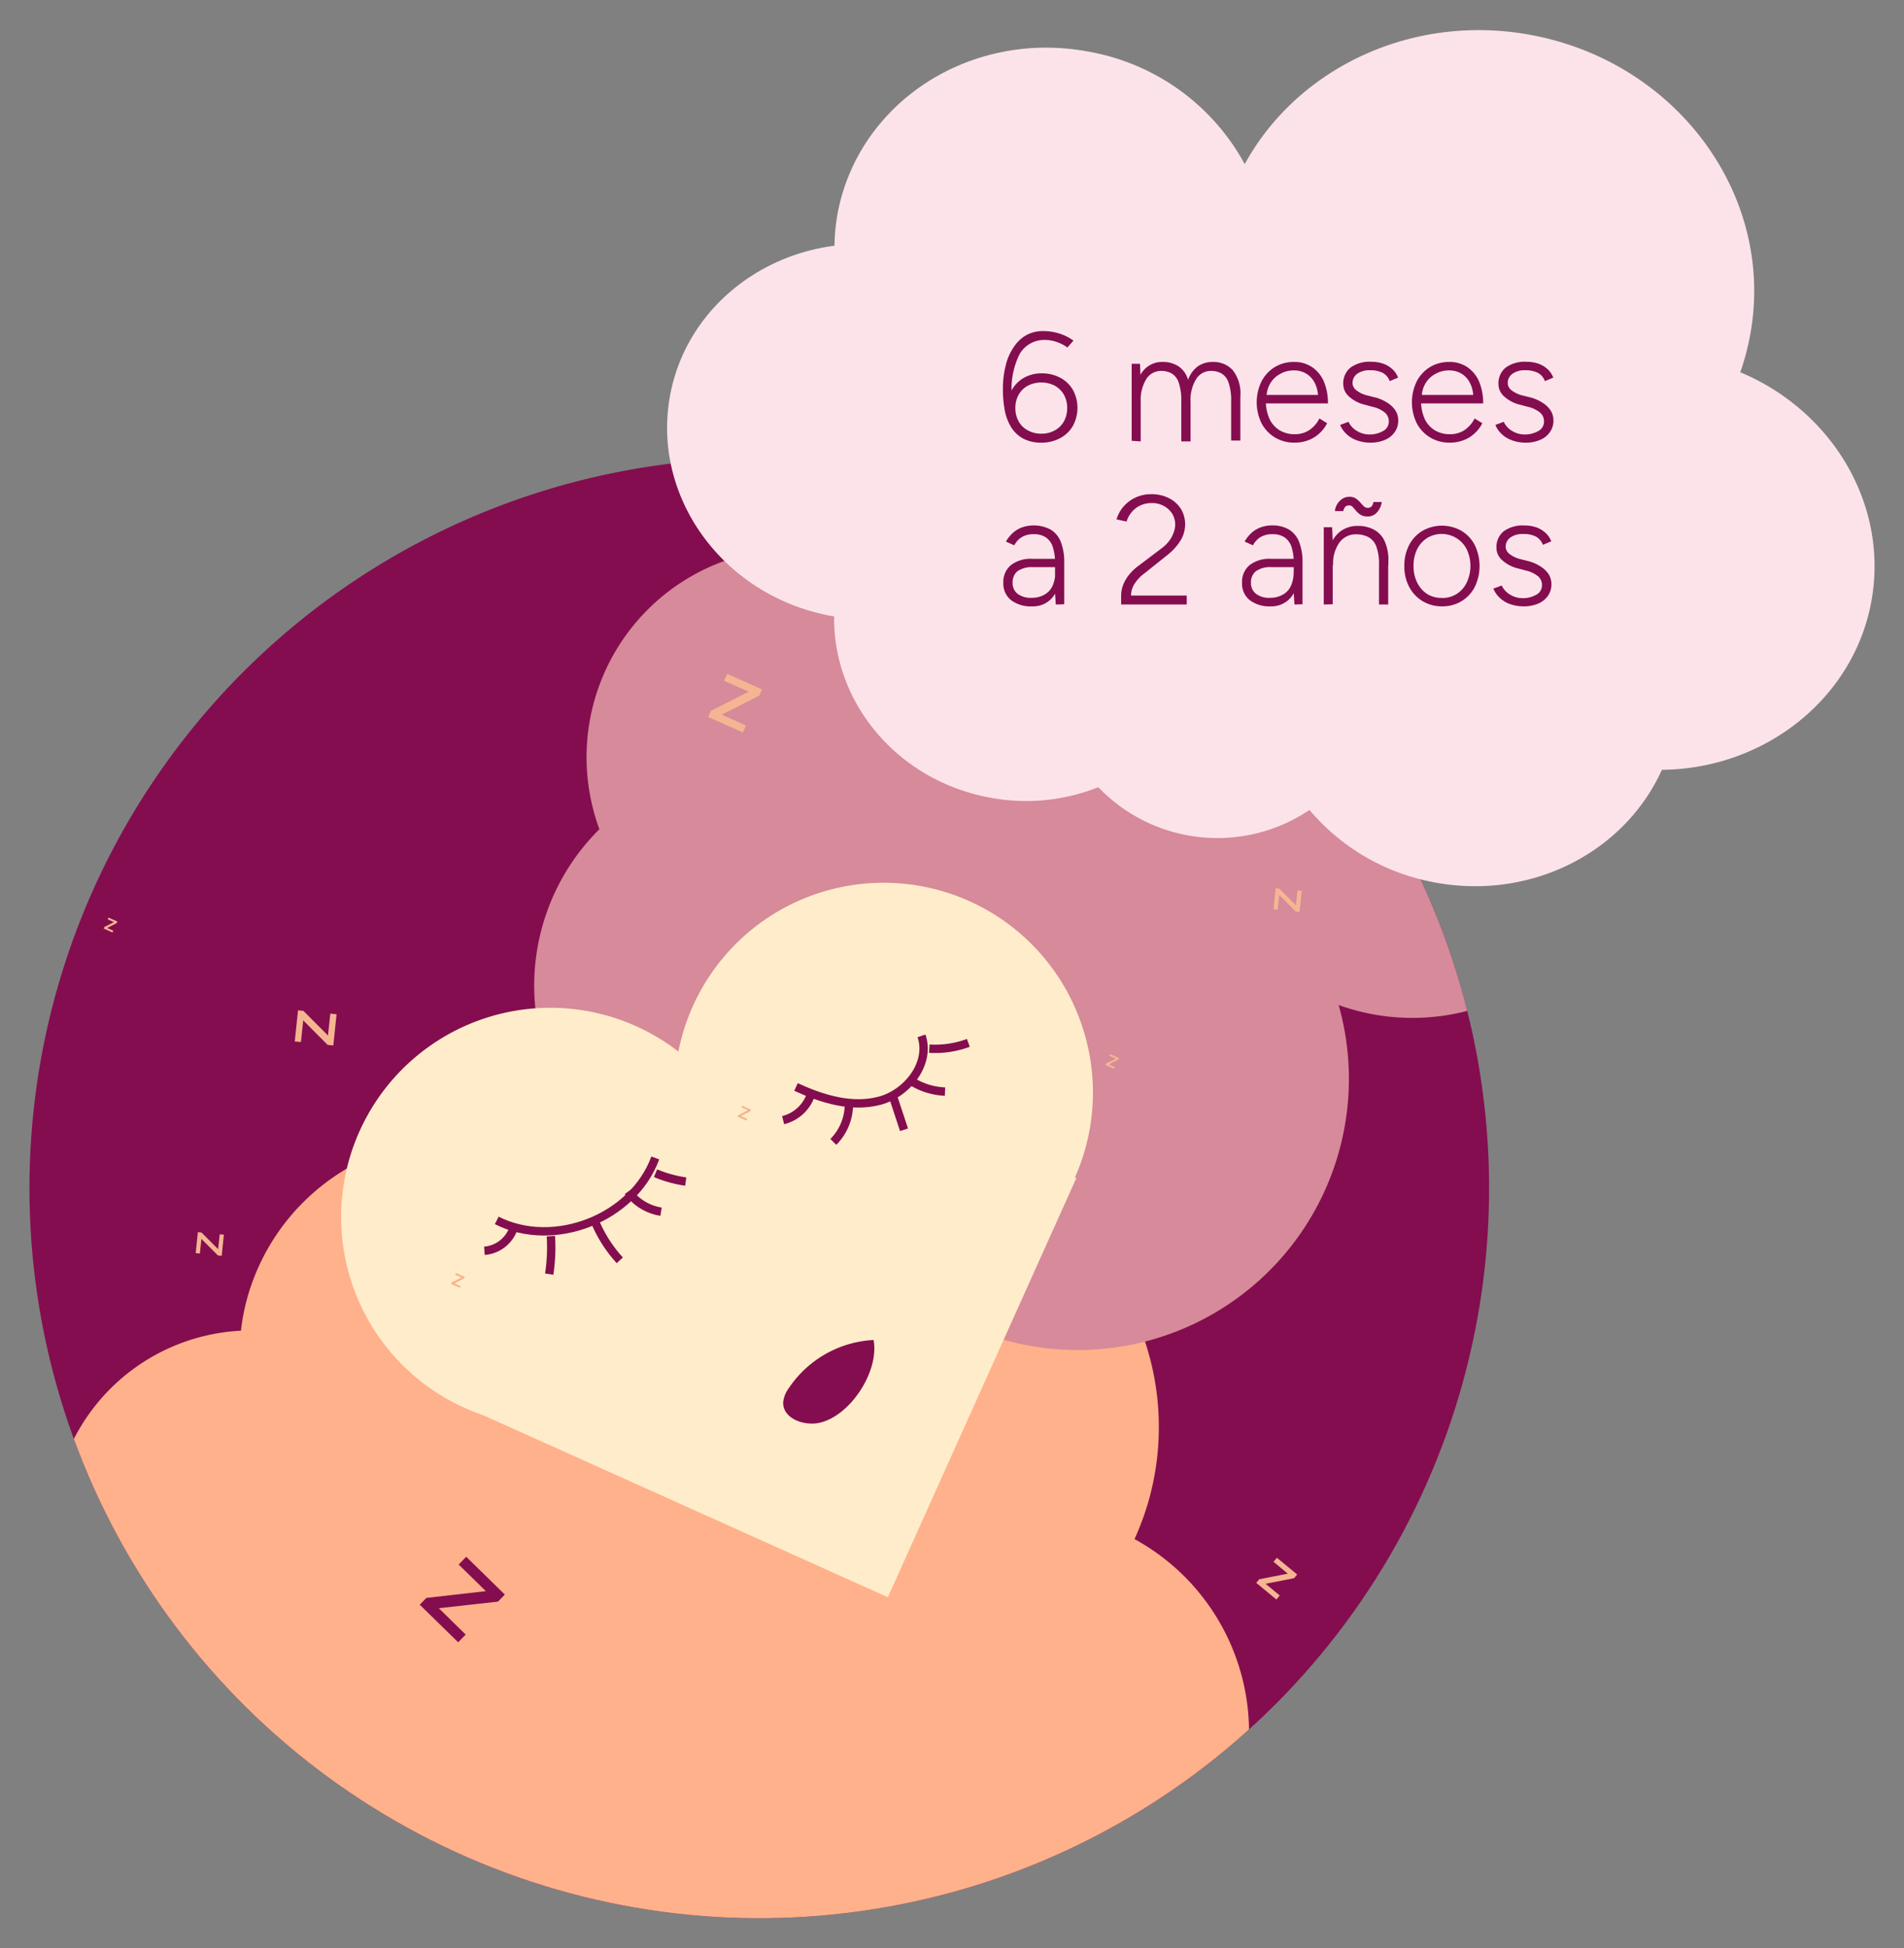 <svg xmlns="http://www.w3.org/2000/svg" xmlns:xlink="http://www.w3.org/1999/xlink" id="Capa_1" data-name="Capa 1" viewBox="0 0 227.57 232.8"><rect x="0" y="0" width="227.57" height="232.8" fill="#808080" stroke="none"/><defs><clipPath id="clip-path"><path d="M3.52,142A87.23,87.23,0,1,0,90.75,54.74,87.22,87.22,0,0,0,3.52,142" style="fill:none"></path></clipPath></defs><title>Mesa de trabajo 2perfil</title><g style="clip-path:url(#clip-path)"><path d="M3.52,142A87.23,87.23,0,1,0,90.75,54.75,87.22,87.22,0,0,0,3.52,142" style="fill:#840d4f"></path><path d="M28.8,159a25.57,25.57,0,0,1,.8-4.08A26.07,26.07,0,0,1,79,152.77a32.4,32.4,0,0,1,58.24,26.72,33.59,33.59,0,0,1-1.64,4.41A26.31,26.31,0,0,1,121,233.22,24.92,24.92,0,0,1,78.3,234.8a18.95,18.95,0,0,1-25-5A22.58,22.58,0,0,1,23.92,205.7l-.5-.12A23.77,23.77,0,0,1,28.8,159" style="fill:#ffb18b"></path><path d="M188.15,78.11a25.67,25.67,0,0,1,2.55,3.28A26.07,26.07,0,0,1,160,120.09a32.4,32.4,0,0,1-58.36,26.45,34,34,0,0,1-2.26-4.13A26.31,26.31,0,0,1,71.64,99.08,24.92,24.92,0,0,1,98.46,65.79a19,19,0,0,1,20.13-15.62,22.58,22.58,0,0,1,37.5-6.36c.14-.1.26-.21.41-.3a23.77,23.77,0,0,1,31.65,34.6" style="fill:#d68a9a"></path><path d="M129,121.65a25,25,0,0,0-47.92,4,25,25,0,1,0-23.37,43.43l48.41,21.77,22.54-50.12h-.2a25,25,0,0,0,.54-19.07" style="fill:#ffecca"></path><path d="M104.41,160.11a13,13,0,0,0-10.14,5.77,3.39,3.39,0,0,0-.66,1.65c-.1,1.92,2.43,2.88,4.3,2.48,3.71-.79,7.21-6.17,6.5-9.9" style="fill:#840d4f"></path><path d="M59.37,145.82c6.84,3.46,16.31-.26,18.95-7.46" style="fill:none;stroke:#840d4f;stroke-miterlimit:10"></path><path d="M95.14,129.88c3.14,1.44,6.67,2.53,10,1.64s6.12-4.48,5-7.75" style="fill:none;stroke:#840d4f;stroke-miterlimit:10"></path><path d="M61.36,146.8a4,4,0,0,1-3.46,2.65" style="fill:none;stroke:#840d4f;stroke-miterlimit:10"></path><path d="M65.84,147.7a20.91,20.91,0,0,1-.2,4.54" style="fill:none;stroke:#840d4f;stroke-miterlimit:10"></path><path d="M71,145.66a15.9,15.9,0,0,0,3.08,4.93" style="fill:none;stroke:#840d4f;stroke-miterlimit:10"></path><path d="M75.08,142.38a6,6,0,0,0,3.93,2.4" style="fill:none;stroke:#840d4f;stroke-miterlimit:10"></path><path d="M78.35,140.18a14.51,14.51,0,0,0,3.61,1" style="fill:none;stroke:#840d4f;stroke-miterlimit:10"></path><path d="M96.92,130.78a4.66,4.66,0,0,1-3.32,3.06" style="fill:none;stroke:#840d4f;stroke-miterlimit:10"></path><path d="M101.46,132.13a6.36,6.36,0,0,1-1.86,4.31" style="fill:none;stroke:#840d4f;stroke-miterlimit:10"></path><path d="M106.66,130.78c.47,1.4.93,2.81,1.39,4.21" style="fill:none;stroke:#840d4f;stroke-miterlimit:10"></path><path d="M108.81,129.1a8.13,8.13,0,0,0,4.14,1.33" style="fill:none;stroke:#840d4f;stroke-miterlimit:10"></path><path d="M111.07,125.3a11.42,11.42,0,0,0,4.67-.69" style="fill:none;stroke:#840d4f;stroke-miterlimit:10"></path><polygon points="91.08 82.37 90.75 83.12 86.26 85.39 89.16 86.69 88.79 87.52 84.64 85.67 84.97 84.94 89.48 82.65 86.54 81.34 86.91 80.51 91.08 82.37" style="fill:#f5b592"></polygon><polygon points="122.56 73.58 122.48 73.77 121.34 74.35 122.08 74.68 121.98 74.89 120.93 74.42 121.02 74.23 122.16 73.66 121.41 73.32 121.51 73.11 122.56 73.58" style="fill:#f5b592"></polygon><polygon points="184.37 111.49 184.28 111.68 183.15 112.26 183.88 112.58 183.79 112.8 182.74 112.33 182.82 112.14 183.96 111.56 183.22 111.23 183.31 111.02 184.37 111.49" style="fill:#f5b592"></polygon><polygon points="142.85 69.03 142.77 69.22 141.63 69.8 142.37 70.12 142.27 70.33 141.22 69.87 141.31 69.68 142.45 69.1 141.7 68.77 141.8 68.56 142.85 69.03" style="fill:#f5b592"></polygon><polygon points="89.78 132.59 89.7 132.78 88.56 133.35 89.3 133.68 89.2 133.89 88.15 133.43 88.23 133.24 89.38 132.66 88.63 132.33 88.73 132.12 89.78 132.59" style="fill:#f5b592"></polygon><polygon points="133.75 126.42 133.67 126.61 132.53 127.19 133.27 127.51 133.17 127.72 132.12 127.26 132.2 127.07 133.35 126.49 132.6 126.16 132.7 125.95 133.75 126.42" style="fill:#f5b592"></polygon><polygon points="168.66 83.83 167.99 83.77 165.07 80.83 164.8 83.43 164.05 83.35 164.44 79.64 165.09 79.71 168.03 82.65 168.3 80.03 169.05 80.1 168.66 83.83" style="fill:#f5b592"></polygon><polygon points="155.32 108.97 154.87 108.92 152.9 106.94 152.71 108.7 152.21 108.65 152.47 106.14 152.91 106.18 154.9 108.17 155.08 106.4 155.59 106.45 155.32 108.97" style="fill:#f5b592"></polygon><polygon points="155.04 188.13 154.67 188.57 151.27 189.24 152.96 190.64 152.56 191.12 150.15 189.13 150.5 188.7 153.92 188.03 152.21 186.61 152.62 186.13 155.04 188.13" style="fill:#f5b592"></polygon><polygon points="60.34 190.53 59.52 191.37 52.45 192.16 55.66 195.31 54.76 196.23 50.17 191.74 50.96 190.93 58.07 190.12 54.82 186.94 55.72 186.01 60.34 190.53" style="fill:#840d4f"></polygon><polygon points="55.55 152.57 55.46 152.76 54.32 153.34 55.06 153.67 54.97 153.88 53.91 153.41 54 153.22 55.14 152.65 54.4 152.31 54.49 152.1 55.55 152.57" style="fill:#f5b592"></polygon><polygon points="14.03 110.11 13.95 110.3 12.81 110.88 13.54 111.21 13.45 111.42 12.4 110.95 12.48 110.76 13.62 110.18 12.88 109.85 12.97 109.64 14.03 110.11" style="fill:#f5b592"></polygon><polygon points="4.93 167.5 4.84 167.69 3.71 168.27 4.44 168.59 4.35 168.81 3.3 168.34 3.38 168.15 4.52 167.57 3.78 167.24 3.87 167.03 4.93 167.5" style="fill:#f5b592"></polygon><polygon points="39.84 124.92 39.16 124.85 36.24 121.92 35.97 124.51 35.23 124.44 35.62 120.72 36.27 120.79 39.2 123.73 39.48 121.11 40.23 121.19 39.84 124.92" style="fill:#f5b592"></polygon><polygon points="26.5 150.06 26.05 150.01 24.07 148.03 23.89 149.78 23.39 149.73 23.65 147.22 24.09 147.27 26.07 149.26 26.26 147.48 26.76 147.53 26.5 150.06" style="fill:#f5b592"></polygon><polygon points="26.21 229.22 25.85 229.66 22.45 230.32 24.14 231.72 23.73 232.21 21.32 230.21 21.68 229.79 25.09 229.11 23.39 227.69 23.79 227.21 26.21 229.22" style="fill:#f5b592"></polygon></g><path d="M99.74,29.36a23.62,23.62,0,0,1,.38-3.9c2.54-13.33,16-22,30.15-19.26a26.46,26.46,0,0,1,18.5,13.41c6.31-11.51,20.09-18.12,34.38-15.4,17.51,3.34,29.16,19.45,26,36A29.59,29.59,0,0,1,208,44.48c11.07,4.62,17.85,16,15.63,27.58s-12.86,19.82-25,19.92c-4.42,9.82-15.61,15.66-27.25,13.44a25.62,25.62,0,0,1-14.87-8.64,19.72,19.72,0,0,1-25.24-2.72,23.34,23.34,0,0,1-13.09,1.22c-11-2.09-18.64-11.39-18.48-21.64l-.5-.07C86.35,71.12,77.8,59.29,80.11,47.14c1.84-9.63,10-16.54,19.63-17.78" style="fill:#fce3ea"></path><path d="M124.46,52.89a4.43,4.43,0,0,1-2.23-.52,3.89,3.89,0,0,1-1.42-1.4,6,6,0,0,1-.73-2,13.34,13.34,0,0,1-.21-2.41,11.42,11.42,0,0,1,.36-3,6.37,6.37,0,0,1,1-2.18A4.28,4.28,0,0,1,122.75,40a4.23,4.23,0,0,1,2-.44,6.15,6.15,0,0,1,1.88.3,5.82,5.82,0,0,1,1.67.84l-.72.82a5,5,0,0,0-1.28-.66,4.2,4.2,0,0,0-1.36-.24,3.39,3.39,0,0,0-3.08,1.7,9.32,9.32,0,0,0-.91,5.12l-.26-.31a3.82,3.82,0,0,1,1.45-1.84,4.2,4.2,0,0,1,2.37-.68,4.55,4.55,0,0,1,2.22.53,3.83,3.83,0,0,1,1.51,1.45,4.53,4.53,0,0,1,0,4.29,3.79,3.79,0,0,1-1.51,1.46A4.55,4.55,0,0,1,124.46,52.89Zm0-1.07a3.21,3.21,0,0,0,1.6-.39,2.72,2.72,0,0,0,1.1-1.08,3.24,3.24,0,0,0,.39-1.6,3.18,3.18,0,0,0-.39-1.59,2.85,2.85,0,0,0-1.1-1.08,3.56,3.56,0,0,0-3.2,0,2.81,2.81,0,0,0-1.11,1.08,3.18,3.18,0,0,0-.39,1.59,3.24,3.24,0,0,0,.39,1.6,2.69,2.69,0,0,0,1.11,1.08A3.24,3.24,0,0,0,124.46,51.82Z" style="fill:#840d4f"></path><path d="M135.26,52.67v-9.2h1l.05,1.33A2.89,2.89,0,0,1,139,43.25a3.31,3.31,0,0,1,1.87.53A2.87,2.87,0,0,1,142,45.39a3.46,3.46,0,0,1,1.13-1.59,3,3,0,0,1,1.81-.55,3.09,3.09,0,0,1,2.42,1,4.55,4.55,0,0,1,.89,3.13v5.26h-1.1V48a6.56,6.56,0,0,0-.32-2.32,2,2,0,0,0-.86-1.07,2.52,2.52,0,0,0-1.21-.29,2.05,2.05,0,0,0-1.81,1,4.72,4.72,0,0,0-.65,2.69v4.73h-1.11V48a6.56,6.56,0,0,0-.32-2.32,2,2,0,0,0-.85-1.07,2.56,2.56,0,0,0-1.22-.29,2.07,2.07,0,0,0-1.81,1,4.8,4.8,0,0,0-.65,2.69v4.73Z" style="fill:#840d4f"></path><path d="M154.72,52.89a4.45,4.45,0,0,1-2.34-.62,4.37,4.37,0,0,1-1.6-1.7,5.72,5.72,0,0,1,0-5,4.37,4.37,0,0,1,1.57-1.7,4.32,4.32,0,0,1,2.29-.62,3.75,3.75,0,0,1,2.22.64,4,4,0,0,1,1.39,1.74,6.65,6.65,0,0,1,.47,2.57h-7.85l.43-.35a5.12,5.12,0,0,0,.42,2.17,3.12,3.12,0,0,0,1.2,1.38,3.4,3.4,0,0,0,1.81.48,3.08,3.08,0,0,0,1.82-.53A3.7,3.7,0,0,0,157.7,50l.92.57a4.1,4.1,0,0,1-.91,1.2,3.93,3.93,0,0,1-1.31.82A4.49,4.49,0,0,1,154.72,52.89Zm-3.34-5.37-.46-.33H158l-.46.35a3.84,3.84,0,0,0-.36-1.71,2.74,2.74,0,0,0-1-1.15,2.79,2.79,0,0,0-1.55-.42,3.21,3.21,0,0,0-1.62.42,3,3,0,0,0-1.19,1.14A3.23,3.23,0,0,0,151.38,47.52Z" style="fill:#840d4f"></path><path d="M163.86,52.89a4.63,4.63,0,0,1-1.8-.32,3.37,3.37,0,0,1-1.22-.8,3,3,0,0,1-.66-1l1-.37a2.44,2.44,0,0,0,1,1.09,2.79,2.79,0,0,0,1.48.42,3.15,3.15,0,0,0,1.65-.41,1.25,1.25,0,0,0,.68-1.14,1.35,1.35,0,0,0-.49-1.08,3.6,3.6,0,0,0-1.47-.68l-.9-.24a4.29,4.29,0,0,1-1.91-1,1.94,1.94,0,0,1-.67-1.42,2.44,2.44,0,0,1,.84-2,3.86,3.86,0,0,1,2.53-.71,4.23,4.23,0,0,1,1.42.23,3.15,3.15,0,0,1,1.09.66,2.59,2.59,0,0,1,.67,1l-1,.42a1.82,1.82,0,0,0-.86-1,3.21,3.21,0,0,0-1.49-.3,2.48,2.48,0,0,0-1.53.42,1.34,1.34,0,0,0-.56,1.17,1.11,1.11,0,0,0,.45.8,3.4,3.4,0,0,0,1.35.63l.79.2a4.86,4.86,0,0,1,1.53.64,3.16,3.16,0,0,1,1,.94,2.22,2.22,0,0,1,.34,1.18,2.32,2.32,0,0,1-.43,1.42,2.58,2.58,0,0,1-1.14.91A4.18,4.18,0,0,1,163.86,52.89Z" style="fill:#840d4f"></path><path d="M173.27,52.89a4.45,4.45,0,0,1-2.34-.62,4.37,4.37,0,0,1-1.6-1.7,5.72,5.72,0,0,1,0-5,4.37,4.37,0,0,1,1.57-1.7,4.32,4.32,0,0,1,2.29-.62,3.75,3.75,0,0,1,2.22.64,4,4,0,0,1,1.39,1.74,6.65,6.65,0,0,1,.47,2.57h-7.85l.43-.35a5.12,5.12,0,0,0,.42,2.17,3.12,3.12,0,0,0,1.2,1.38,3.4,3.4,0,0,0,1.81.48,3.08,3.08,0,0,0,1.82-.53A3.7,3.7,0,0,0,176.25,50l.92.57a4.1,4.1,0,0,1-.91,1.2,3.93,3.93,0,0,1-1.31.82A4.49,4.49,0,0,1,173.27,52.89Zm-3.34-5.37-.46-.33h7.08l-.46.35a3.84,3.84,0,0,0-.36-1.71,2.74,2.74,0,0,0-1-1.15,2.79,2.79,0,0,0-1.55-.42,3.21,3.21,0,0,0-1.62.42,3,3,0,0,0-1.19,1.14A3.23,3.23,0,0,0,169.93,47.52Z" style="fill:#840d4f"></path><path d="M182.41,52.89a4.63,4.63,0,0,1-1.8-.32,3.37,3.37,0,0,1-1.22-.8,3,3,0,0,1-.66-1l1-.37a2.44,2.44,0,0,0,1,1.09,2.79,2.79,0,0,0,1.48.42,3.15,3.15,0,0,0,1.65-.41,1.25,1.25,0,0,0,.68-1.14,1.35,1.35,0,0,0-.49-1.08,3.6,3.6,0,0,0-1.47-.68l-.9-.24a4.29,4.29,0,0,1-1.91-1,1.94,1.94,0,0,1-.67-1.42,2.44,2.44,0,0,1,.84-2,3.86,3.86,0,0,1,2.53-.71,4.23,4.23,0,0,1,1.42.23,3.15,3.15,0,0,1,1.09.66,2.59,2.59,0,0,1,.67,1l-1,.42a1.82,1.82,0,0,0-.86-1,3.21,3.21,0,0,0-1.49-.3,2.48,2.48,0,0,0-1.53.42,1.34,1.34,0,0,0-.56,1.17,1.11,1.11,0,0,0,.45.8,3.4,3.4,0,0,0,1.35.63l.79.2a4.86,4.86,0,0,1,1.53.64,3.16,3.16,0,0,1,1,.94,2.22,2.22,0,0,1,.34,1.18,2.32,2.32,0,0,1-.43,1.42,2.58,2.58,0,0,1-1.14.91A4.18,4.18,0,0,1,182.41,52.89Z" style="fill:#840d4f"></path><path d="M123.36,72.45a3.87,3.87,0,0,1-2.53-.75,2.53,2.53,0,0,1-.91-2.07,2.61,2.61,0,0,1,.91-2.11,3.87,3.87,0,0,1,2.53-.75h2.76v1h-2.61a3,3,0,0,0-1.91.49,1.69,1.69,0,0,0-.57,1.36,1.6,1.6,0,0,0,.59,1.33,2.61,2.61,0,0,0,1.67.48,3,3,0,0,0,1.51-.36,2.28,2.28,0,0,0,1-1.06,4,4,0,0,0,.33-1.73h.64a4.74,4.74,0,0,1-.89,3A3,3,0,0,1,123.36,72.45Zm2.83-.22-.09-1.38V67.3a5.92,5.92,0,0,0-.27-1.94,2.17,2.17,0,0,0-.83-1.15,2.49,2.49,0,0,0-1.46-.38,2.66,2.66,0,0,0-1.38.33,2.41,2.41,0,0,0-.93,1l-1-.45a4.19,4.19,0,0,1,.88-1.08A3.31,3.31,0,0,1,122.2,63a4.32,4.32,0,0,1,3.38.28,3,3,0,0,1,1.22,1.49,6.68,6.68,0,0,1,.4,2.5v4.93Z" style="fill:#840d4f"></path><path d="M134,72.23V71.16a3.55,3.55,0,0,1,.22-1.21,4.35,4.35,0,0,1,.63-1.15,6,6,0,0,1,1.07-1.08l2.94-2.22a4.47,4.47,0,0,0,.85-.83,3.45,3.45,0,0,0,.55-1,2.57,2.57,0,0,0,.2-1,2.46,2.46,0,0,0-.35-1.28,2.71,2.71,0,0,0-1-.93,2.9,2.9,0,0,0-1.44-.35,3.16,3.16,0,0,0-1.45.32,3,3,0,0,0-1,.81,3.13,3.13,0,0,0-.57,1.08l-1.2-.26a4.1,4.1,0,0,1,.79-1.48,4.21,4.21,0,0,1,1.44-1.11,4.28,4.28,0,0,1,1.91-.42,4.51,4.51,0,0,1,2.14.48,3.55,3.55,0,0,1,1.42,1.29,3.51,3.51,0,0,1,.5,1.85,3.77,3.77,0,0,1-.5,1.83,6.58,6.58,0,0,1-1.54,1.75L136.8,68.5a4.63,4.63,0,0,0-1.21,1.28,2.61,2.61,0,0,0-.41,1.38h6.66v1.07Z" style="fill:#840d4f"></path><path d="M151.89,72.45a3.87,3.87,0,0,1-2.53-.75,2.53,2.53,0,0,1-.91-2.07,2.61,2.61,0,0,1,.91-2.11,3.87,3.87,0,0,1,2.53-.75h2.76v1H152a2.91,2.91,0,0,0-1.9.49,1.67,1.67,0,0,0-.58,1.36,1.6,1.6,0,0,0,.6,1.33,2.56,2.56,0,0,0,1.66.48,3,3,0,0,0,1.51-.36,2.28,2.28,0,0,0,1-1.06,4,4,0,0,0,.33-1.73h.65a4.74,4.74,0,0,1-.9,3A3,3,0,0,1,151.89,72.45Zm2.83-.22-.09-1.38V67.3a6.23,6.23,0,0,0-.26-1.94,2.28,2.28,0,0,0-.83-1.15,2.52,2.52,0,0,0-1.46-.38,2.67,2.67,0,0,0-1.39.33,2.41,2.41,0,0,0-.93,1l-1-.45a4.16,4.16,0,0,1,.87-1.08,3.31,3.31,0,0,1,1.09-.63,3.9,3.9,0,0,1,1.35-.22,3.85,3.85,0,0,1,2,.5,3,3,0,0,1,1.21,1.49,6.68,6.68,0,0,1,.4,2.5v4.93Z" style="fill:#840d4f"></path><path d="M158.22,72.23V63h1l.07,1.7v7.5Zm6.6-4.71a5.82,5.82,0,0,0-.36-2.32,2.07,2.07,0,0,0-1-1.07,3.25,3.25,0,0,0-1.38-.29,2.42,2.42,0,0,0-2,1,4.28,4.28,0,0,0-.74,2.69h-.68a6.78,6.78,0,0,1,.42-2.52,3.47,3.47,0,0,1,1.24-1.6,3.42,3.42,0,0,1,2-.57,3.92,3.92,0,0,1,1.88.44,2.92,2.92,0,0,1,1.29,1.37,5.47,5.47,0,0,1,.45,2.48v.42Zm-1.38-5.81a1.56,1.56,0,0,1-.82-.2,2.41,2.41,0,0,1-.53-.46l-.4-.46a.55.55,0,0,0-.4-.2.68.68,0,0,0-.49.15,1.19,1.19,0,0,0-.25.53h-1a2,2,0,0,1,.86-1.45,1.53,1.53,0,0,1,.89-.26,1.35,1.35,0,0,1,.75.2,2.9,2.9,0,0,1,.52.46c.14.17.28.32.42.46a.65.65,0,0,0,.46.2.62.62,0,0,0,.48-.17,1,1,0,0,0,.22-.53h1a2.27,2.27,0,0,1-.52,1.18A1.43,1.43,0,0,1,163.44,61.71Zm1.38,10.52V67.52h1.1v4.71Z" style="fill:#840d4f"></path><path d="M172.37,72.45a4.45,4.45,0,0,1-2.34-.62,4.37,4.37,0,0,1-1.6-1.7,5.18,5.18,0,0,1-.58-2.5,5.3,5.3,0,0,1,.57-2.5,4.27,4.27,0,0,1,1.59-1.7,4.71,4.71,0,0,1,4.67,0,4.27,4.27,0,0,1,1.59,1.7,5.77,5.77,0,0,1,0,5,4.32,4.32,0,0,1-1.58,1.7A4.4,4.4,0,0,1,172.37,72.45Zm0-1a3.2,3.2,0,0,0,1.75-.49,3.34,3.34,0,0,0,1.18-1.34,4.68,4.68,0,0,0,0-4,3.36,3.36,0,0,0-4.72-1.34,3.39,3.39,0,0,0-1.2,1.34,4.44,4.44,0,0,0-.43,2,4.31,4.31,0,0,0,.44,2A3.44,3.44,0,0,0,170.61,71,3.26,3.26,0,0,0,172.37,71.44Z" style="fill:#840d4f"></path><path d="M182.17,72.45a4.84,4.84,0,0,1-1.8-.31,3.52,3.52,0,0,1-1.22-.81,3,3,0,0,1-.66-1l1-.37a2.44,2.44,0,0,0,1,1.09,2.79,2.79,0,0,0,1.48.42,3.15,3.15,0,0,0,1.65-.41,1.25,1.25,0,0,0,.68-1.14,1.35,1.35,0,0,0-.49-1.08,3.73,3.73,0,0,0-1.47-.68l-.9-.24a4.29,4.29,0,0,1-1.91-1,1.93,1.93,0,0,1-.67-1.42,2.44,2.44,0,0,1,.84-2,3.86,3.86,0,0,1,2.53-.71,4.23,4.23,0,0,1,1.42.23,3.31,3.31,0,0,1,1.09.66,2.67,2.67,0,0,1,.67,1l-1,.42a1.86,1.86,0,0,0-.86-1,3.22,3.22,0,0,0-1.49-.29,2.48,2.48,0,0,0-1.53.41,1.35,1.35,0,0,0-.57,1.17,1.13,1.13,0,0,0,.46.8,3.4,3.4,0,0,0,1.35.63l.79.2a4.86,4.86,0,0,1,1.53.64,3.16,3.16,0,0,1,1,.94,2.22,2.22,0,0,1,.34,1.18,2.37,2.37,0,0,1-.43,1.43,2.69,2.69,0,0,1-1.15.91A4.27,4.27,0,0,1,182.17,72.45Z" style="fill:#840d4f"></path></svg>